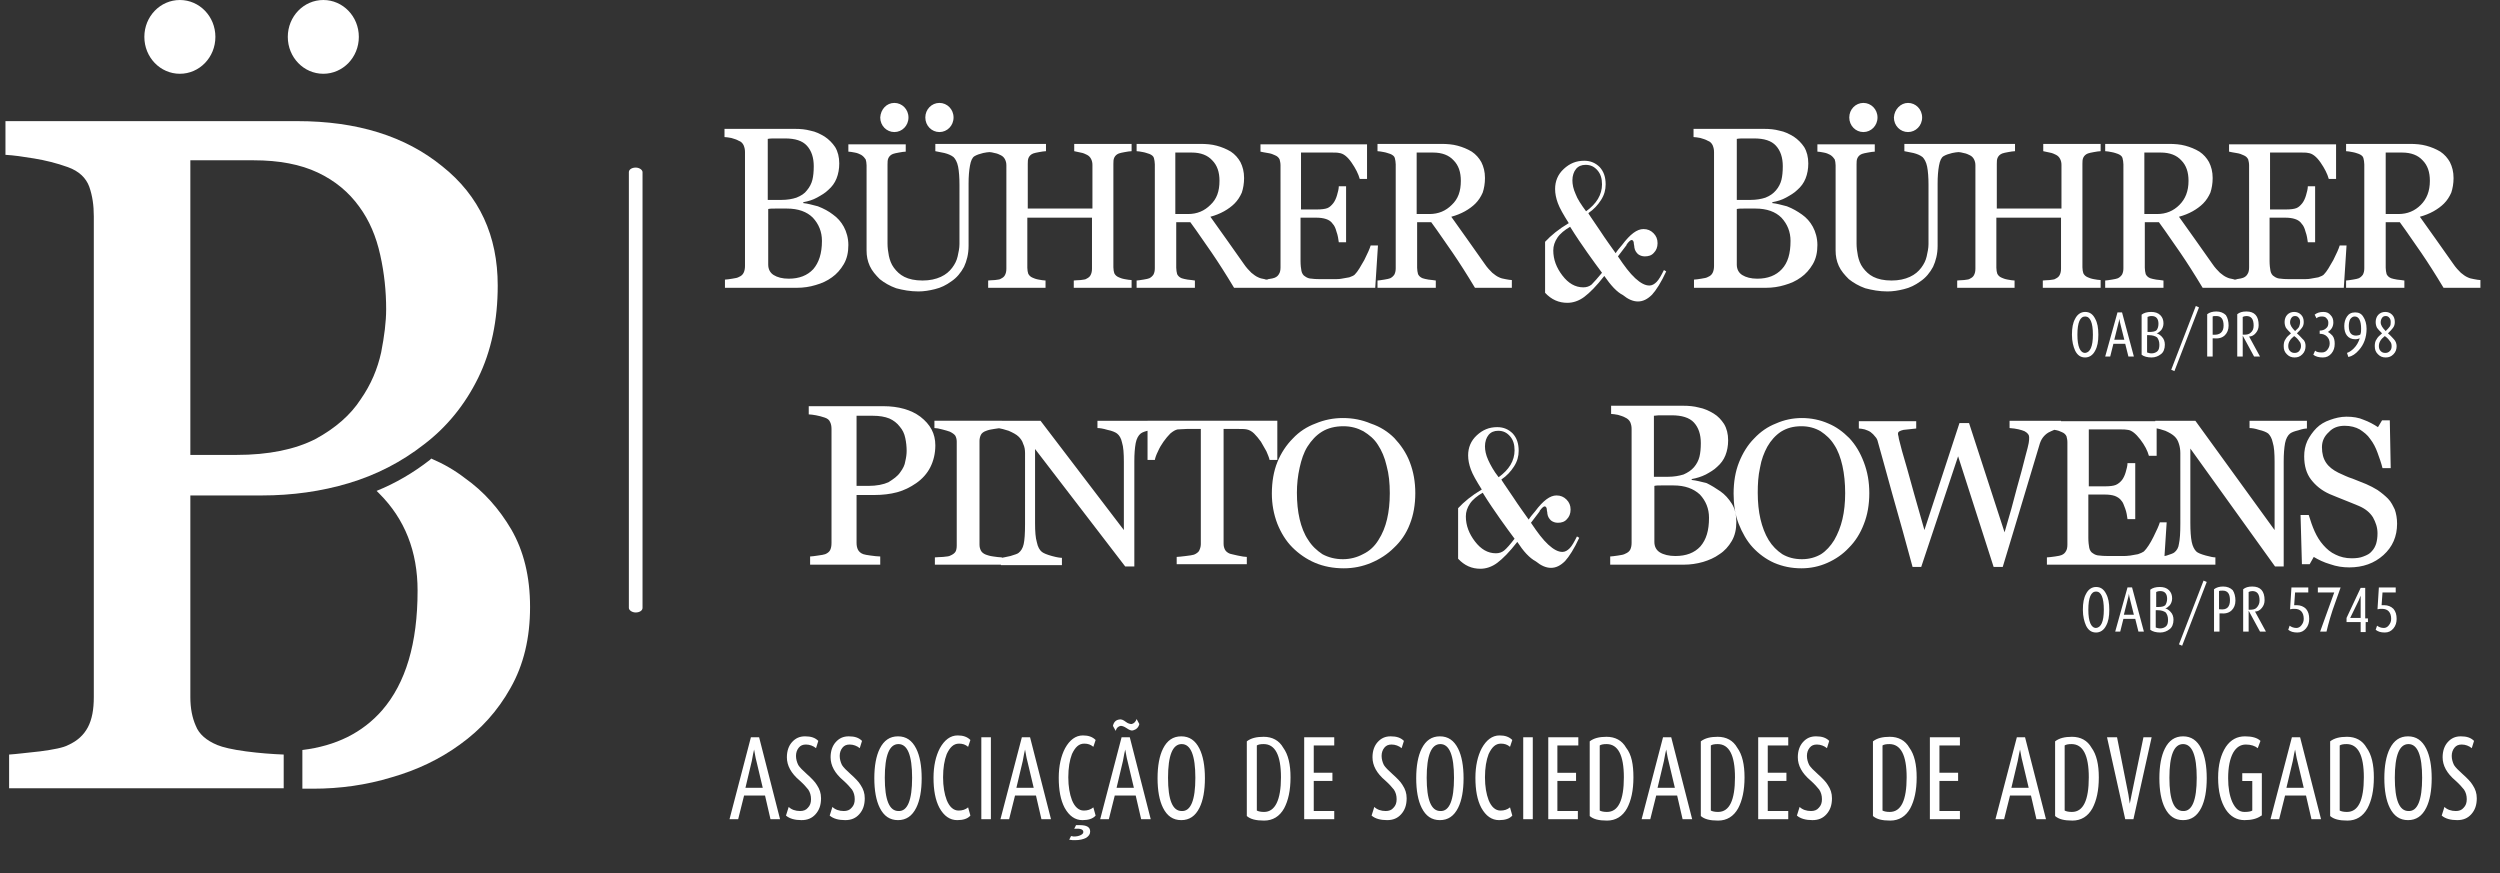 <?xml version="1.0" encoding="utf-8"?>
<!-- Generator: Adobe Illustrator 24.3.0, SVG Export Plug-In . SVG Version: 6.00 Build 0)  -->
<svg version="1.1" id="Camada_2" xmlns="http://www.w3.org/2000/svg" xmlns:xlink="http://www.w3.org/1999/xlink" x="0px" y="0px"
	 viewBox="0 0 549 191.8" style="enable-background:new 0 0 549 191.8;" xml:space="preserve">
<rect x="0" y="0" width="549" height="191.8" fill="#333333" stroke="none"/>
<style type="text/css">
	.st0{fill:#FFFFFF;}
	.st1{fill-rule:evenodd;clip-rule:evenodd;fill:#FFFFFF;}
</style>
<path class="st0" d="M102.1,105c4.1,2.9,7.5,6.7,10.2,11.3c2.7,4.7,4.1,10.3,4.1,17c0,6.8-1.4,12.7-4.3,17.8
	c-2.8,5-6.5,9.1-11.1,12.4c-4.4,3.2-9.4,5.6-15,7.2c-5.6,1.7-11.3,2.5-17.3,2.5h-2.3v-8.5c7.4-0.9,13.2-3.8,17.5-8.7
	c5.2-6,7.8-14.7,7.8-26.3c0-8.6-2.8-15.7-8.4-21.3c-0.2-0.2-0.4-0.4-0.6-0.6c4.2-1.7,8.1-4,11.7-6.8c0.1-0.1,0.2-0.2,0.3-0.3
	C97.5,101.9,99.9,103.3,102.1,105"/>
<path class="st0" d="M79.2,87.7c2.3-3.3,3.7-6.7,4.5-10.3c0.7-3.6,1.1-6.7,1.1-9.5c0-3.9-0.4-7.9-1.3-11.9
	c-0.9-4.1-2.4-7.6-4.6-10.6c-2.3-3.2-5.3-5.7-9.1-7.5c-3.8-1.8-8.5-2.7-14.1-2.7H41.8v64.7h10.1c7.1,0,12.9-1.2,17.4-3.5
	C73.7,94,77,91.1,79.2,87.7 M109.3,62.7c0,7.6-1.4,14.4-4.3,20.3c-2.9,5.9-6.9,10.8-11.9,14.6c-5,3.9-10.5,6.7-16.5,8.5
	c-6,1.8-12.4,2.7-19.1,2.7H41.8v44.3c0,2.4,0.4,4.5,1.2,6.3c0.7,1.8,2.3,3.2,4.7,4.2c1.2,0.5,3.3,1,6.3,1.4c3,0.4,5.8,0.6,8.3,0.7
	v7.4H2v-7.4c1.6-0.1,3.9-0.4,6.8-0.7c3-0.4,5.1-0.8,6.2-1.4c2-0.9,3.4-2.2,4.3-3.9c0.9-1.7,1.3-3.9,1.3-6.6V47.5
	c0-2.4-0.3-4.5-1-6.5c-0.7-1.9-2.2-3.4-4.7-4.3c-2.5-0.9-5-1.5-7.4-1.9C5.1,34.4,3,34.1,1.2,34v-7.4h64.1c13.1,0,23.7,3.3,31.8,9.9
	C105.3,43,109.3,51.8,109.3,62.7z"/>
<path class="st1" d="M71,0c4.3,0,7.8,3.6,7.8,8.1c0,4.5-3.5,8.1-7.8,8.1c-4.3,0-7.8-3.6-7.8-8.1C63.2,3.6,66.7,0,71,0 M39.5,0
	c4.3,0,7.8,3.6,7.8,8.1c0,4.5-3.5,8.1-7.8,8.1c-4.3,0-7.8-3.6-7.8-8.1C31.7,3.6,35.2,0,39.5,0z"/>
<path class="st0" d="M141.1,37.8c0-0.5-0.7-1-1.5-1c-0.8,0-1.5,0.4-1.5,1v95.7c0,0.5,0.7,1,1.5,1c0.8,0,1.5-0.4,1.5-1V37.8z"/>
<path class="st1" d="M182.9,47.1c1,0.7,1.8,1.6,2.4,2.7c0.6,1.1,1,2.5,1,4c0,1.6-0.3,3-1,4.2c-0.7,1.2-1.6,2.2-2.6,2.9
	c-1.1,0.8-2.2,1.3-3.6,1.7c-1.3,0.4-2.7,0.6-4.1,0.6h-15.8v-1.8c0.4,0,0.9-0.1,1.6-0.2c0.7-0.1,1.2-0.2,1.5-0.4
	c0.5-0.2,0.8-0.5,1-0.9c0.2-0.4,0.3-0.9,0.3-1.5v-25c0-0.6-0.1-1-0.3-1.5c-0.2-0.4-0.5-0.8-1.1-1c-0.5-0.3-1-0.4-1.6-0.6
	c-0.6-0.1-1.1-0.2-1.5-0.2v-1.8h15.5c1.2,0,2.3,0.1,3.4,0.4c1.1,0.2,2.1,0.7,3.1,1.3c0.9,0.6,1.7,1.4,2.3,2.3c0.6,1,0.9,2.2,0.9,3.6
	c0,1.2-0.2,2.3-0.6,3.3c-0.4,1-1,1.8-1.8,2.5c-0.7,0.7-1.6,1.2-2.5,1.7c-0.9,0.5-1.9,0.8-3,1v0.2c1,0.1,2,0.4,3.2,0.7
	C180.9,45.8,182,46.4,182.9,47.1 M206.3,22.6c1.7,0,3.1,1.4,3.1,3.2c0,1.8-1.4,3.2-3.1,3.2c-1.7,0-3.1-1.4-3.1-3.2
	C203.2,24,204.6,22.6,206.3,22.6z M196.4,22.6c1.7,0,3.1,1.4,3.1,3.2c0,1.8-1.4,3.2-3.1,3.2c-1.7,0-3.1-1.4-3.1-3.2
	C193.4,24,194.7,22.6,196.4,22.6z M332.1,63.2h-8.2c-1.8-3-3.4-5.5-4.9-7.7c-1.5-2.1-3-4.4-4.7-6.7h-3.1v10c0,0.5,0.1,1,0.2,1.4
	c0.2,0.4,0.5,0.7,1,0.9c0.3,0.1,0.7,0.2,1.3,0.3c0.6,0.1,1.2,0.1,1.6,0.2v1.6h-12.8v-1.6c0.3,0,0.8-0.1,1.5-0.2
	c0.6-0.1,1.1-0.2,1.3-0.3c0.4-0.2,0.7-0.5,0.9-0.8c0.2-0.4,0.3-0.8,0.3-1.4V36.1c0-0.5-0.1-1-0.2-1.4c-0.1-0.4-0.5-0.7-1-0.9
	c-0.4-0.1-0.8-0.3-1.4-0.4c-0.6-0.1-1-0.2-1.4-0.2v-1.6h14c1.3,0,2.5,0.1,3.6,0.4c1.1,0.3,2.1,0.7,3.1,1.3c0.9,0.6,1.6,1.4,2.1,2.3
	c0.5,1,0.8,2.1,0.8,3.5c0,1.2-0.2,2.3-0.5,3.2c-0.4,0.9-0.9,1.7-1.6,2.4c-0.6,0.6-1.4,1.2-2.3,1.7c-0.9,0.5-1.9,0.9-3,1.2
	c1.5,2.1,2.7,3.8,3.7,5.2c1,1.4,2.2,3.1,3.6,5.1c0.6,0.9,1.2,1.5,1.7,2c0.5,0.4,1,0.8,1.5,1c0.4,0.2,0.8,0.3,1.4,0.4
	c0.6,0.1,1,0.2,1.4,0.2V63.2z M320.8,39.7c0-1.9-0.5-3.4-1.6-4.5c-1-1.1-2.5-1.7-4.5-1.7h-3.6V47h2.8c2,0,3.6-0.7,4.9-2
	C320.2,43.7,320.8,42,320.8,39.7z M302.6,53.9l-0.6,9.3h-22.9h-2.2h-5.9c-1.8-3-3.4-5.5-4.9-7.7c-1.5-2.1-3-4.4-4.7-6.7h-3.1v10
	c0,0.5,0.1,1,0.2,1.4c0.2,0.4,0.5,0.7,1,0.9c0.3,0.1,0.7,0.2,1.3,0.3c0.6,0.1,1.2,0.1,1.6,0.2v1.6h-12.8v-1.6c0.3,0,0.8-0.1,1.5-0.2
	c0.6-0.1,1.1-0.2,1.3-0.3c0.4-0.2,0.7-0.5,0.9-0.8c0.2-0.4,0.3-0.8,0.3-1.4V36.1c0-0.5-0.1-1-0.2-1.4c-0.1-0.4-0.5-0.7-1-0.9
	c-0.4-0.1-0.8-0.3-1.4-0.4c-0.6-0.1-1-0.2-1.4-0.2v-1.6h14c1.3,0,2.5,0.1,3.6,0.4c1.1,0.3,2.1,0.7,3.1,1.3c0.9,0.6,1.6,1.4,2.1,2.3
	c0.5,1,0.8,2.1,0.8,3.5c0,1.2-0.2,2.3-0.5,3.2c-0.4,0.9-0.9,1.7-1.6,2.4c-0.6,0.6-1.4,1.2-2.3,1.7c-0.9,0.5-1.9,0.9-3,1.2
	c1.5,2.1,2.7,3.8,3.7,5.2c1,1.4,2.2,3.1,3.6,5.1c0.6,0.9,1.2,1.5,1.7,2c0.5,0.4,1,0.8,1.5,1c0.4,0.2,0.8,0.3,1.4,0.4l0.3,0.1
	c0.2,0,0.4,0,0.5-0.1c0.7-0.1,1.2-0.2,1.4-0.3c0.5-0.2,0.8-0.5,1-0.9c0.2-0.3,0.3-0.8,0.3-1.4V36.3c0-0.5-0.1-0.9-0.2-1.3
	c-0.2-0.4-0.5-0.7-1-0.9c-0.4-0.2-0.9-0.4-1.6-0.5c-0.6-0.1-1.2-0.2-1.6-0.3v-1.6h23.4v7.6h-1.6c-0.3-1.1-0.9-2.3-1.8-3.6
	c-0.9-1.3-1.8-2-2.7-2.1c-0.4-0.1-1-0.1-1.6-0.1c-0.6,0-1.3,0-2.1,0h-4.7V46h3.4c1.1,0,1.9-0.1,2.4-0.3c0.5-0.2,0.9-0.6,1.3-1.1
	c0.3-0.4,0.6-1,0.8-1.7c0.2-0.7,0.4-1.4,0.4-2h1.6v12.3h-1.6c-0.1-0.7-0.2-1.5-0.5-2.3c-0.2-0.8-0.5-1.4-0.8-1.7
	c-0.4-0.6-0.9-0.9-1.5-1.1c-0.6-0.2-1.3-0.3-2.2-0.3h-3.4v9.5c0,0.9,0.1,1.7,0.2,2.2c0.1,0.5,0.4,1,0.8,1.2c0.4,0.3,0.9,0.5,1.5,0.5
	c0.6,0.1,1.6,0.1,2.7,0.1c0.5,0,1.1,0,1.9,0c0.8,0,1.4,0,1.9-0.1c0.5-0.1,1.1-0.2,1.7-0.3c0.6-0.2,1-0.4,1.2-0.6
	c0.7-0.7,1.3-1.8,2.1-3.2c0.7-1.4,1.2-2.5,1.4-3.2H302.6z M267.8,39.7c0-1.9-0.5-3.4-1.6-4.5c-1-1.1-2.5-1.7-4.5-1.7h-3.6V47h2.8
	c2,0,3.6-0.7,4.9-2C267.2,43.7,267.8,42,267.8,39.7z M248.4,63.2h-12.6v-1.6c0.3,0,0.8-0.1,1.5-0.1c0.6-0.1,1.1-0.1,1.3-0.3
	c0.4-0.2,0.7-0.4,0.9-0.8c0.2-0.4,0.3-0.8,0.3-1.4V47.8h-14.2v11c0,0.5,0.1,1,0.2,1.3c0.2,0.4,0.5,0.7,1,0.9
	c0.2,0.1,0.7,0.3,1.3,0.4c0.6,0.1,1.1,0.2,1.5,0.2v1.6h-12.6v-1.6c0.3,0,0.8-0.1,1.5-0.1c0.6-0.1,1.1-0.1,1.3-0.3
	c0.4-0.2,0.7-0.4,0.9-0.8c0.2-0.4,0.3-0.8,0.3-1.4V36.3c0-0.5-0.1-0.9-0.3-1.3c-0.2-0.4-0.5-0.7-0.9-0.9c-0.4-0.2-0.8-0.4-1.4-0.5
	c-0.4-0.1-0.8-0.2-1.1-0.2c-0.4,0-0.8,0.1-1.4,0.2c-0.8,0.2-1.4,0.4-1.9,0.7c-0.5,0.3-0.8,1-1,2.1c-0.2,1.1-0.3,2.4-0.3,3.9V54
	c0,1.8-0.4,3.3-1,4.6c-0.7,1.3-1.6,2.4-2.8,3.2c-1.1,0.8-2.3,1.4-3.6,1.7c-1.2,0.3-2.4,0.5-3.6,0.5c-1.8,0-3.4-0.3-4.9-0.7
	c-1.4-0.5-2.6-1.2-3.6-2c-0.9-0.9-1.7-1.8-2.2-2.9c-0.5-1.1-0.7-2.2-0.7-3.4V36.3c0-0.5-0.1-1-0.2-1.3c-0.2-0.3-0.5-0.7-1-1
	c-0.4-0.2-0.8-0.4-1.4-0.5c-0.6-0.1-1-0.2-1.4-0.2v-1.6h12.6v1.6c-0.4,0-0.9,0.1-1.5,0.2c-0.6,0.1-1,0.2-1.3,0.3
	c-0.5,0.2-0.8,0.5-1,0.9c-0.2,0.4-0.2,0.9-0.2,1.4v17.4c0,0.8,0.1,1.7,0.3,2.7c0.2,0.9,0.5,1.8,1.1,2.6c0.6,0.8,1.3,1.5,2.3,2
	c1,0.5,2.3,0.8,4,0.8c1.6,0,2.9-0.3,4-0.8c1.1-0.5,1.9-1.2,2.5-2c0.6-0.8,1-1.6,1.2-2.5c0.2-0.9,0.4-1.8,0.4-2.7V40.6
	c0-1.6-0.1-3-0.3-4c-0.2-1-0.6-1.7-1-2.1c-0.5-0.4-1.2-0.7-2-0.9c-0.9-0.2-1.5-0.3-2-0.4v-1.6h11.7h0.6h12v1.6
	c-0.4,0-0.9,0.1-1.5,0.2c-0.6,0.1-1,0.2-1.3,0.3c-0.5,0.2-0.8,0.5-1,0.9c-0.2,0.4-0.2,0.9-0.2,1.4v9.8h14.2v-9.6
	c0-0.5-0.1-0.9-0.3-1.3c-0.2-0.4-0.5-0.7-0.9-0.9c-0.4-0.2-0.8-0.4-1.4-0.5c-0.5-0.1-1-0.2-1.4-0.3v-1.6h12.6v1.6
	c-0.4,0-0.9,0.1-1.5,0.2c-0.6,0.1-1,0.2-1.3,0.3c-0.5,0.2-0.8,0.5-1,0.9c-0.2,0.4-0.2,0.9-0.2,1.4v22.7c0,0.5,0.1,1,0.2,1.3
	c0.2,0.4,0.5,0.7,1,0.9c0.2,0.1,0.7,0.3,1.3,0.4c0.6,0.1,1.1,0.2,1.5,0.2V63.2z M177.2,41.8c0.6-0.7,1-1.5,1.2-2.3
	c0.2-0.8,0.3-1.8,0.3-3c0-1.9-0.5-3.4-1.5-4.5c-1-1.1-2.6-1.6-4.8-1.6c-0.5,0-1.1,0-1.9,0c-0.8,0-1.4,0-1.9,0.1v13.4h3
	c1.3,0,2.4-0.2,3.3-0.5C175.9,43,176.7,42.5,177.2,41.8z M180.5,52.9c0-2-0.7-3.7-2-5.1c-1.3-1.3-3.2-2-5.7-2c-1,0-1.8,0-2.5,0
	c-0.7,0-1.2,0-1.6,0.1v12.2c0,1,0.4,1.8,1.2,2.3c0.8,0.5,1.9,0.8,3.3,0.8c2.3,0,4.1-0.7,5.4-2.1C179.8,57.7,180.5,55.7,180.5,52.9z"
	/>
<path class="st1" d="M352.3,60.6c-1.7,2.2-3.2,3.7-4.4,4.6c-1.2,0.9-2.5,1.3-3.7,1.3c-1.9,0-3.5-0.7-4.9-2.2V53.1
	c1.3-1.4,3-2.8,5.2-4.1c-1.2-1.9-2-3.3-2.4-4.4c-0.4-1.1-0.6-2.1-0.6-3.1c0-1.7,0.6-3.2,1.9-4.4c1.3-1.2,2.7-1.8,4.5-1.8
	c1.4,0,2.5,0.5,3.4,1.4c0.9,1,1.3,2.2,1.3,3.8c0,1.2-0.3,2.3-1,3.4c-0.7,1.1-1.6,2.1-2.8,2.9c0,0.1,0.9,1.4,2.6,3.9
	c1.3,2,2.5,3.6,3.4,4.9c0.3-0.5,0.8-1.1,1.4-1.8c1.8-2.4,3.3-3.5,4.7-3.5c0.9,0,1.6,0.3,2.2,0.9c0.6,0.6,0.9,1.3,0.9,2.2
	c0,0.9-0.3,1.6-0.8,2.1c-0.5,0.6-1.2,0.8-2,0.8c-0.6,0-1.1-0.2-1.5-0.5c-0.4-0.4-0.7-0.8-0.8-1.5c0-0.1,0-0.3-0.1-0.7
	c0-0.6-0.2-0.9-0.5-0.9c-0.2,0-0.6,0.3-1.1,1l0,0.1l-1.9,2.5c1.4,2.1,2.6,3.7,3.8,4.8c1.2,1.1,2.2,1.6,3.1,1.6
	c0.6,0,1.1-0.3,1.6-0.8c0.5-0.5,1-1.4,1.6-2.6l0.5,0.3c-1.1,2.4-2.2,4.1-3.1,5.1c-1,1-2,1.5-3.1,1.5c-1.1,0-2.2-0.5-3.3-1.4
	C355,64.1,353.7,62.6,352.3,60.6 M351.8,59.9c-0.9-1.2-2-2.7-3.2-4.4c-1.2-1.7-2.5-3.6-3.8-5.7c-1.2,0.7-2.2,1.5-2.8,2.4
	c-0.6,0.9-0.9,1.8-0.9,2.8c0,2,0.7,3.8,2,5.5c1.3,1.7,2.8,2.6,4.6,2.6c0.7,0,1.3-0.2,1.8-0.6C350.1,61.9,350.8,61.1,351.8,59.9z
	 M348.3,46.4c1.1-0.8,2-1.7,2.6-2.7c0.6-1,0.9-2.1,0.9-3.2c0-1.3-0.3-2.3-1-3.1c-0.7-0.8-1.5-1.2-2.6-1.2c-0.9,0-1.6,0.3-2.1,0.9
	c-0.5,0.6-0.8,1.5-0.8,2.5c0,0.9,0.2,1.9,0.7,3C346.4,43.7,347.2,44.9,348.3,46.4z"/>
<path class="st1" d="M395.7,47.1c1,0.7,1.8,1.6,2.4,2.7c0.6,1.1,1,2.5,1,4c0,1.6-0.3,3-1,4.2c-0.7,1.2-1.6,2.2-2.6,2.9
	c-1.1,0.8-2.2,1.3-3.6,1.7c-1.3,0.4-2.7,0.6-4.1,0.6h-15.8v-1.8c0.4,0,0.9-0.1,1.6-0.2c0.7-0.1,1.2-0.2,1.5-0.4
	c0.5-0.2,0.8-0.5,1-0.9c0.2-0.4,0.3-0.9,0.3-1.5v-25c0-0.6-0.1-1-0.3-1.5c-0.2-0.4-0.5-0.8-1.1-1c-0.5-0.3-1-0.4-1.6-0.6
	c-0.6-0.1-1.1-0.2-1.5-0.2v-1.8h15.5c1.2,0,2.3,0.1,3.4,0.4c1.1,0.2,2.1,0.7,3.1,1.3c0.9,0.6,1.7,1.4,2.3,2.3c0.6,1,0.9,2.2,0.9,3.6
	c0,1.2-0.2,2.3-0.6,3.3c-0.4,1-1,1.8-1.8,2.5c-0.7,0.7-1.6,1.2-2.5,1.7c-0.9,0.5-1.9,0.8-3,1v0.2c1,0.1,2,0.4,3.2,0.7
	C393.7,45.8,394.7,46.4,395.7,47.1 M419,22.6c1.7,0,3.1,1.4,3.1,3.2c0,1.8-1.4,3.2-3.1,3.2c-1.7,0-3.1-1.4-3.1-3.2
	C416,24,417.4,22.6,419,22.6z M409.2,22.6c1.7,0,3.1,1.4,3.1,3.2c0,1.8-1.4,3.2-3.1,3.2c-1.7,0-3.1-1.4-3.1-3.2
	C406.1,24,407.5,22.6,409.2,22.6z M544.8,63.2h-8.2c-1.8-3-3.4-5.5-4.9-7.7c-1.5-2.1-3-4.4-4.7-6.7h-3.1v10c0,0.5,0.1,1,0.2,1.4
	c0.2,0.4,0.5,0.7,1,0.9c0.3,0.1,0.7,0.2,1.3,0.3c0.6,0.1,1.2,0.1,1.6,0.2v1.6h-12.8v-1.6c0.3,0,0.8-0.1,1.5-0.2
	c0.6-0.1,1.1-0.2,1.3-0.3c0.4-0.2,0.7-0.5,0.9-0.8c0.2-0.4,0.3-0.8,0.3-1.4V36.1c0-0.5-0.1-1-0.2-1.4c-0.1-0.4-0.5-0.7-1-0.9
	c-0.3-0.1-0.8-0.3-1.4-0.4c-0.6-0.1-1-0.2-1.4-0.2v-1.6h14c1.3,0,2.5,0.1,3.6,0.4c1.1,0.3,2.1,0.7,3.1,1.3c0.9,0.6,1.6,1.4,2.1,2.3
	c0.5,1,0.8,2.1,0.8,3.5c0,1.2-0.2,2.3-0.5,3.2c-0.4,0.9-0.9,1.7-1.6,2.4c-0.6,0.6-1.4,1.2-2.3,1.7c-0.9,0.5-1.9,0.9-3,1.2
	c1.5,2.1,2.7,3.8,3.7,5.2c1,1.4,2.2,3.1,3.6,5.1c0.6,0.9,1.2,1.5,1.7,2c0.5,0.4,1,0.8,1.5,1c0.4,0.2,0.8,0.3,1.4,0.4
	c0.6,0.1,1,0.2,1.4,0.2V63.2z M533.6,39.7c0-1.9-0.5-3.4-1.6-4.5c-1-1.1-2.5-1.7-4.5-1.7h-3.6V47h2.8c2,0,3.6-0.7,4.9-2
	C532.9,43.7,533.6,42,533.6,39.7z M515.3,53.9l-0.6,9.3h-22.9h-2.2h-5.9c-1.8-3-3.4-5.5-4.9-7.7c-1.5-2.1-3-4.4-4.7-6.7h-3.1v10
	c0,0.5,0.1,1,0.2,1.4c0.2,0.4,0.5,0.7,1,0.9c0.3,0.1,0.7,0.2,1.3,0.3c0.6,0.1,1.2,0.1,1.6,0.2v1.6h-12.8v-1.6c0.3,0,0.8-0.1,1.5-0.2
	c0.6-0.1,1.1-0.2,1.3-0.3c0.4-0.2,0.7-0.5,0.9-0.8c0.2-0.4,0.3-0.8,0.3-1.4V36.1c0-0.5-0.1-1-0.2-1.4c-0.1-0.4-0.5-0.7-1-0.9
	c-0.3-0.1-0.8-0.3-1.4-0.4c-0.6-0.1-1-0.2-1.4-0.2v-1.6h14c1.3,0,2.5,0.1,3.6,0.4c1.1,0.3,2.1,0.7,3.1,1.3c0.9,0.6,1.6,1.4,2.1,2.3
	c0.5,1,0.8,2.1,0.8,3.5c0,1.2-0.2,2.3-0.5,3.2c-0.4,0.9-0.9,1.7-1.6,2.4c-0.6,0.6-1.4,1.2-2.3,1.7c-0.9,0.5-1.9,0.9-3,1.2
	c1.5,2.1,2.7,3.8,3.7,5.2c1,1.4,2.2,3.1,3.6,5.1c0.6,0.9,1.2,1.5,1.7,2c0.5,0.4,1,0.8,1.5,1c0.4,0.2,0.8,0.3,1.4,0.4l0.3,0.1
	c0.2,0,0.4,0,0.5-0.1c0.7-0.1,1.2-0.2,1.4-0.3c0.5-0.2,0.8-0.5,1-0.9c0.2-0.3,0.3-0.8,0.3-1.4V36.3c0-0.5-0.1-0.9-0.2-1.3
	c-0.2-0.4-0.5-0.7-1-0.9c-0.4-0.2-0.9-0.4-1.6-0.5c-0.6-0.1-1.2-0.2-1.6-0.3v-1.6H513v7.6h-1.6c-0.3-1.1-0.9-2.3-1.8-3.6
	c-0.9-1.3-1.8-2-2.7-2.1c-0.4-0.1-1-0.1-1.6-0.1c-0.6,0-1.3,0-2.1,0h-4.7V46h3.4c1.1,0,1.9-0.1,2.4-0.3c0.5-0.2,0.9-0.6,1.3-1.1
	c0.3-0.4,0.6-1,0.8-1.7c0.2-0.7,0.4-1.4,0.4-2h1.6v12.3h-1.6c-0.1-0.7-0.2-1.5-0.5-2.3c-0.2-0.8-0.5-1.4-0.8-1.7
	c-0.4-0.6-0.9-0.9-1.5-1.1c-0.6-0.2-1.3-0.3-2.2-0.3h-3.4v9.5c0,0.9,0.1,1.7,0.2,2.2c0.1,0.5,0.4,1,0.8,1.2c0.4,0.3,0.9,0.5,1.5,0.5
	c0.6,0.1,1.6,0.1,2.7,0.1c0.5,0,1.1,0,1.9,0c0.8,0,1.4,0,1.9-0.1c0.5-0.1,1.1-0.2,1.7-0.3c0.6-0.2,1-0.4,1.2-0.6
	c0.7-0.7,1.3-1.8,2.1-3.2c0.7-1.4,1.2-2.5,1.4-3.2H515.3z M480.6,39.7c0-1.9-0.5-3.4-1.6-4.5c-1-1.1-2.5-1.7-4.5-1.7h-3.6V47h2.8
	c2,0,3.6-0.7,4.9-2C479.9,43.7,480.6,42,480.6,39.7z M461.2,63.2h-12.6v-1.6c0.3,0,0.8-0.1,1.5-0.1c0.6-0.1,1.1-0.1,1.3-0.3
	c0.4-0.2,0.7-0.4,0.9-0.8c0.2-0.4,0.3-0.8,0.3-1.4V47.8h-14.2v11c0,0.5,0.1,1,0.2,1.3c0.2,0.4,0.5,0.7,1,0.9
	c0.2,0.1,0.7,0.3,1.3,0.4c0.6,0.1,1.1,0.2,1.5,0.2v1.6h-12.6v-1.6c0.3,0,0.8-0.1,1.5-0.1c0.6-0.1,1.1-0.1,1.3-0.3
	c0.4-0.2,0.7-0.4,0.9-0.8c0.2-0.4,0.3-0.8,0.3-1.4V36.3c0-0.5-0.1-0.9-0.3-1.3c-0.2-0.4-0.5-0.7-0.9-0.9c-0.4-0.2-0.8-0.4-1.4-0.5
	c-0.4-0.1-0.8-0.2-1.1-0.2c-0.4,0-0.8,0.1-1.4,0.2c-0.8,0.2-1.4,0.4-1.9,0.7c-0.5,0.3-0.8,1-1,2.1c-0.2,1.1-0.3,2.4-0.3,3.9V54
	c0,1.8-0.4,3.3-1,4.6c-0.7,1.3-1.6,2.4-2.8,3.2c-1.1,0.8-2.3,1.4-3.6,1.7c-1.2,0.3-2.4,0.5-3.6,0.5c-1.8,0-3.4-0.3-4.9-0.7
	c-1.4-0.5-2.6-1.2-3.6-2c-0.9-0.9-1.7-1.8-2.2-2.9c-0.5-1.1-0.7-2.2-0.7-3.4V36.3c0-0.5-0.1-1-0.2-1.3c-0.2-0.3-0.5-0.7-1-1
	c-0.4-0.2-0.8-0.4-1.4-0.5c-0.6-0.1-1-0.2-1.4-0.2v-1.6h12.6v1.6c-0.4,0-0.9,0.1-1.5,0.2c-0.6,0.1-1,0.2-1.3,0.3
	c-0.5,0.2-0.8,0.5-1,0.9c-0.2,0.4-0.2,0.9-0.2,1.4v17.4c0,0.8,0.1,1.7,0.3,2.7c0.2,0.9,0.5,1.8,1.1,2.6c0.6,0.8,1.3,1.5,2.3,2
	c1,0.5,2.3,0.8,4,0.8c1.6,0,2.9-0.3,4-0.8c1.1-0.5,1.9-1.2,2.5-2c0.6-0.8,1-1.6,1.2-2.5c0.2-0.9,0.4-1.8,0.4-2.7V40.6
	c0-1.6-0.1-3-0.3-4c-0.2-1-0.6-1.7-1-2.1c-0.5-0.4-1.2-0.7-2-0.9c-0.9-0.2-1.5-0.3-2-0.4v-1.6h11.7h0.6h12v1.6
	c-0.4,0-0.9,0.1-1.5,0.2c-0.6,0.1-1,0.2-1.3,0.3c-0.5,0.2-0.8,0.5-1,0.9c-0.2,0.4-0.2,0.9-0.2,1.4v9.8h14.2v-9.6
	c0-0.5-0.1-0.9-0.3-1.3c-0.2-0.4-0.5-0.7-0.9-0.9c-0.4-0.2-0.8-0.4-1.4-0.5c-0.5-0.1-1-0.2-1.4-0.3v-1.6h12.6v1.6
	c-0.4,0-0.9,0.1-1.5,0.2c-0.6,0.1-1,0.2-1.3,0.3c-0.5,0.2-0.8,0.5-1,0.9c-0.2,0.4-0.2,0.9-0.2,1.4v22.7c0,0.5,0.1,1,0.2,1.3
	c0.2,0.4,0.5,0.7,1,0.9c0.2,0.1,0.7,0.3,1.3,0.4c0.6,0.1,1.1,0.2,1.5,0.2V63.2z M390,41.8c0.6-0.7,1-1.5,1.2-2.3
	c0.2-0.8,0.3-1.8,0.3-3c0-1.9-0.5-3.4-1.5-4.5c-1-1.1-2.6-1.6-4.8-1.6c-0.5,0-1.1,0-1.9,0c-0.8,0-1.4,0-1.9,0.1v13.4h3
	c1.3,0,2.4-0.2,3.3-0.5C388.7,43,389.4,42.5,390,41.8z M393.2,52.9c0-2-0.7-3.7-2-5.1c-1.3-1.3-3.2-2-5.7-2c-1,0-1.8,0-2.5,0
	c-0.7,0-1.2,0-1.6,0.1v12.2c0,1,0.4,1.8,1.2,2.3c0.8,0.5,1.9,0.8,3.3,0.8c2.3,0,4.1-0.7,5.4-2.1C392.6,57.7,393.2,55.7,393.2,52.9z"
	/>
<path class="st0" d="M302.7,118.6c0.9-1.4,1.5-2.9,1.9-4.6c0.4-1.7,0.6-3.6,0.6-5.7c0-2.2-0.2-4.2-0.7-6c-0.4-1.8-1.1-3.4-1.9-4.6
	c-0.8-1.3-1.9-2.2-3.2-3c-1.3-0.7-2.7-1.1-4.4-1.1c-1.8,0-3.4,0.4-4.7,1.2c-1.3,0.8-2.3,1.9-3.2,3.3c-0.8,1.3-1.3,2.8-1.7,4.6
	c-0.4,1.8-0.6,3.6-0.6,5.5c0,2.1,0.2,4.1,0.6,5.8c0.4,1.7,1,3.3,1.9,4.6c0.8,1.3,1.9,2.3,3.1,3.1c1.3,0.7,2.8,1.1,4.5,1.1
	c1.6,0,3.1-0.4,4.4-1.1C300.8,121,301.9,119.9,302.7,118.6 M306.2,96.2c1.4,1.5,2.6,3.2,3.4,5.3c0.8,2.1,1.2,4.3,1.2,6.8
	c0,2.5-0.4,4.8-1.2,6.8c-0.8,2.1-2,3.8-3.5,5.2c-1.4,1.4-3.1,2.5-5,3.3c-1.9,0.8-3.9,1.2-6,1.2c-2.3,0-4.4-0.4-6.3-1.2
	c-1.9-0.8-3.6-2-5-3.4c-1.4-1.4-2.5-3.2-3.3-5.2c-0.8-2.1-1.2-4.3-1.2-6.6c0-2.6,0.4-4.9,1.2-6.9c0.8-2,2-3.8,3.4-5.2
	c1.4-1.5,3.1-2.6,5-3.3c1.9-0.8,3.9-1.2,6-1.2c2.2,0,4.2,0.4,6.1,1.2C303.1,93.7,304.8,94.8,306.2,96.2z M280.4,101h-1.6
	c-0.1-0.5-0.4-1.2-0.7-1.9c-0.4-0.7-0.8-1.4-1.2-2.1c-0.5-0.7-1-1.3-1.5-1.8c-0.5-0.5-1.1-0.8-1.6-0.9c-0.5-0.1-1.1-0.1-1.8-0.1
	c-0.7,0-1.4,0-2,0h-1.3v25.2c0,0.5,0.1,0.9,0.3,1.3c0.2,0.4,0.6,0.7,1.1,0.9c0.3,0.1,0.9,0.2,1.7,0.4c0.9,0.2,1.6,0.3,2,0.3v1.6
	h-15.4v-1.6c0.4,0,1.1-0.1,2-0.2c0.9-0.1,1.5-0.2,1.8-0.3c0.5-0.2,0.9-0.5,1.1-0.8c0.2-0.4,0.4-0.9,0.4-1.5V94.2h-1.3
	c-0.5,0-1.1,0-1.8,0c-0.7,0-1.4,0.1-2,0.1c-0.5,0.1-1,0.4-1.6,0.9c-0.5,0.5-1,1.1-1.5,1.8c-0.5,0.7-0.9,1.4-1.2,2.1
	c-0.4,0.8-0.6,1.4-0.7,1.9h-1.6v-8.6h28.5V101z M254.4,94.1c-0.4,0-1.1,0.1-2,0.4c-0.9,0.2-1.5,0.4-1.9,0.7
	c-0.5,0.4-0.9,1.1-1.1,2.1c-0.2,1.1-0.3,2.4-0.3,4v23.1h-2l-19.8-25.8v16.3c0,1.8,0.1,3.2,0.4,4.2c0.2,1,0.6,1.7,1.1,2.1
	c0.4,0.3,1.1,0.6,2.2,0.9c1.1,0.3,1.8,0.4,2.2,0.4v1.6h-13.4v-1.6c0.4,0,1.1-0.2,2.1-0.4c1-0.3,1.6-0.5,1.8-0.7
	c0.5-0.4,0.9-1,1.1-1.9c0.2-0.9,0.3-2.3,0.3-4.4V99.5c0-0.7-0.1-1.4-0.4-2c-0.2-0.7-0.6-1.2-1-1.6c-0.5-0.5-1.3-0.9-2.2-1.3
	c-0.9-0.3-1.7-0.5-2.3-0.6v-1.6h9.3l18.3,24v-15c0-1.8-0.1-3.3-0.4-4.2c-0.2-1-0.6-1.6-1.1-2c-0.4-0.3-1.1-0.6-2.1-0.8
	c-1-0.3-1.7-0.4-2.2-0.4v-1.6h13.2V94.1z M220,124h-14.7v-1.6c0.4,0,1-0.1,1.8-0.1c0.8-0.1,1.3-0.1,1.6-0.3c0.5-0.2,0.9-0.5,1.1-0.8
	c0.2-0.3,0.3-0.8,0.3-1.4V97c0-0.5-0.1-0.9-0.3-1.3c-0.2-0.3-0.6-0.6-1.2-0.9c-0.5-0.2-1-0.3-1.7-0.5c-0.7-0.2-1.3-0.3-1.7-0.3v-1.6
	H220v1.6c-0.5,0-1,0.1-1.7,0.2c-0.7,0.1-1.2,0.2-1.7,0.4c-0.6,0.2-1,0.5-1.2,0.9c-0.2,0.4-0.3,0.9-0.3,1.3v22.8
	c0,0.5,0.1,0.9,0.3,1.3c0.2,0.4,0.6,0.7,1.1,0.9c0.3,0.1,0.8,0.3,1.6,0.4c0.7,0.1,1.4,0.2,1.9,0.2V124z M197.7,103.7
	c0.6-0.8,1-1.6,1.1-2.4c0.2-0.8,0.3-1.6,0.3-2.3c0-0.9-0.1-1.9-0.3-2.8c-0.2-1-0.6-1.8-1.2-2.5c-0.6-0.8-1.4-1.4-2.3-1.8
	c-1-0.4-2.2-0.6-3.6-0.6h-3.6v15.4h2.6c1.8,0,3.3-0.3,4.4-0.8C196.2,105.2,197.1,104.6,197.7,103.7z M205.4,97.8
	c0,1.8-0.4,3.4-1.1,4.8c-0.7,1.4-1.8,2.6-3.1,3.5c-1.3,0.9-2.7,1.6-4.2,2c-1.5,0.4-3.2,0.6-4.9,0.6h-4v10.5c0,0.6,0.1,1.1,0.3,1.5
	c0.2,0.4,0.6,0.8,1.2,1c0.3,0.1,0.8,0.2,1.6,0.3c0.8,0.1,1.5,0.2,2.1,0.2v1.8h-15.4v-1.8c0.4,0,1-0.1,1.7-0.2
	c0.8-0.1,1.3-0.2,1.6-0.3c0.5-0.2,0.9-0.5,1.1-0.9c0.2-0.4,0.3-0.9,0.3-1.6V94.2c0-0.6-0.1-1.1-0.3-1.5c-0.2-0.5-0.6-0.8-1.2-1
	c-0.6-0.2-1.3-0.4-1.9-0.5c-0.6-0.1-1.2-0.2-1.6-0.2v-1.8h16.4c3.3,0,6.1,0.8,8.1,2.3C204.3,93.2,205.4,95.2,205.4,97.8z"/>
<path class="st0" d="M524.4,109.5c0.7,0.7,1.1,1.6,1.5,2.4c0.3,0.9,0.5,1.9,0.5,3.1c0,2.8-1,5.1-3,6.9c-2,1.8-4.5,2.7-7.5,2.7
	c-1.4,0-2.8-0.2-4.2-0.7c-1.4-0.4-2.6-1-3.6-1.6l-0.9,1.6h-1.7l-0.3-10.8h1.8c0.4,1.3,0.8,2.5,1.3,3.6c0.5,1.1,1.1,2.1,1.9,3
	c0.8,0.9,1.6,1.6,2.7,2.1c1,0.5,2.2,0.8,3.5,0.8c1,0,1.9-0.1,2.6-0.4c0.8-0.3,1.4-0.6,1.8-1.1c0.5-0.5,0.8-1.1,1-1.7
	c0.2-0.7,0.3-1.4,0.3-2.3c0-1.3-0.4-2.4-1-3.5c-0.7-1.1-1.7-1.9-3.1-2.5c-0.9-0.4-2-0.8-3.2-1.3c-1.2-0.5-2.3-0.9-3.2-1.3
	c-1.8-0.8-3.1-1.9-4.1-3.2c-1-1.3-1.5-3-1.5-5.1c0-1.2,0.2-2.3,0.7-3.4c0.5-1,1.2-2,2-2.8c0.8-0.8,1.8-1.4,3-1.8
	c1.1-0.4,2.3-0.7,3.6-0.7c1.4,0,2.7,0.2,3.8,0.7c1.1,0.4,2.2,1,3.1,1.6l0.9-1.5h1.7l0.2,10.5h-1.8c-0.3-1.2-0.7-2.3-1.1-3.4
	c-0.4-1.1-0.9-2.1-1.6-3c-0.6-0.9-1.4-1.5-2.3-2.1c-0.9-0.5-2-0.8-3.3-0.8c-1.4,0-2.6,0.4-3.5,1.4c-1,0.9-1.5,2-1.5,3.3
	c0,1.4,0.3,2.5,0.9,3.4c0.6,0.9,1.5,1.6,2.7,2.2c1.1,0.5,2.1,1,3.1,1.3c1,0.4,2,0.8,3,1.2c0.9,0.4,1.7,0.8,2.5,1.3
	C523.1,108.3,523.8,108.9,524.4,109.5 M506.6,94.1c-0.4,0-1,0.1-1.9,0.4c-0.8,0.2-1.4,0.4-1.8,0.7c-0.5,0.4-0.9,1.1-1.1,2.1
	c-0.2,1.1-0.3,2.4-0.3,4v23.1h-1.9L481,98.5v16.3c0,1.8,0.1,3.2,0.3,4.2c0.2,1,0.6,1.7,1,2.1c0.3,0.3,1,0.6,2.1,0.9
	c1.1,0.3,1.7,0.4,2.1,0.4v1.6h-12.7v-1.6c0.4,0,1.1-0.2,2-0.4c0.9-0.3,1.5-0.5,1.7-0.7c0.5-0.4,0.9-1,1-1.9c0.2-0.9,0.3-2.3,0.3-4.4
	V99.5c0-0.7-0.1-1.4-0.3-2c-0.2-0.7-0.5-1.2-0.9-1.6c-0.5-0.5-1.2-0.9-2.1-1.3c-0.9-0.3-1.6-0.5-2.2-0.6v-1.6h8.8l17.4,24v-15
	c0-1.8-0.1-3.3-0.4-4.2c-0.2-1-0.6-1.6-1-2c-0.4-0.3-1.1-0.6-2-0.8c-0.9-0.3-1.6-0.4-2.1-0.4v-1.6h12.6V94.1z M475.8,114.7l-0.6,9.3
	h-25.7v-1.6c0.4,0,1-0.1,1.8-0.2c0.7-0.1,1.2-0.2,1.4-0.3c0.5-0.2,0.8-0.5,1-0.9c0.2-0.3,0.3-0.8,0.3-1.4V97.1
	c0-0.5-0.1-0.9-0.2-1.3c-0.2-0.4-0.5-0.7-1-0.9c-0.4-0.2-0.9-0.4-1.6-0.5c-0.7-0.1-1.2-0.2-1.6-0.3v-1.6h24v7.6h-1.7
	c-0.3-1.1-0.9-2.3-1.9-3.6c-1-1.3-1.9-2-2.7-2.1c-0.5-0.1-1-0.1-1.6-0.1c-0.6,0-1.3,0-2.1,0h-4.9v12.5h3.5c1.1,0,1.9-0.1,2.4-0.3
	c0.5-0.2,1-0.6,1.4-1.1c0.3-0.4,0.6-1,0.8-1.7c0.2-0.7,0.4-1.4,0.4-2h1.7V114h-1.7c-0.1-0.7-0.2-1.5-0.5-2.3
	c-0.3-0.8-0.5-1.4-0.8-1.7c-0.4-0.6-1-0.9-1.5-1.1c-0.6-0.2-1.3-0.3-2.3-0.3h-3.5v9.5c0,0.9,0.1,1.7,0.2,2.2c0.1,0.5,0.4,1,0.8,1.2
	c0.4,0.3,0.9,0.5,1.5,0.5c0.7,0.1,1.6,0.1,2.8,0.1c0.5,0,1.1,0,1.9,0c0.8,0,1.4,0,2-0.1c0.6-0.1,1.1-0.2,1.7-0.3
	c0.6-0.2,1-0.4,1.3-0.6c0.7-0.7,1.4-1.8,2.1-3.2c0.7-1.4,1.2-2.5,1.4-3.2H475.8z M452.4,94.1c-0.4,0-0.8,0.1-1.3,0.3
	c-0.5,0.2-0.9,0.4-1.3,0.6c-0.5,0.3-0.9,0.7-1.2,1.1c-0.3,0.4-0.6,1-0.8,1.8c-1,3.4-2.2,7.4-3.6,12c-1.4,4.6-2.8,9.4-4.4,14.6h-2
	l-7.8-24.3l-8.1,24.3h-1.9c-1.4-5.2-2.9-10.6-4.5-16.2c-1.5-5.6-2.6-9.3-3.1-11.2c-0.1-0.5-0.3-0.9-0.6-1.2c-0.3-0.4-0.6-0.7-1-1
	c-0.4-0.3-0.8-0.4-1.3-0.6c-0.5-0.1-0.9-0.2-1.3-0.2v-1.6h12.6v1.6c-1.1,0.1-2,0.2-2.8,0.3c-0.8,0.2-1.2,0.4-1.2,0.8
	c0,0.2,0,0.3,0.1,0.6c0,0.2,0.1,0.4,0.1,0.6c0.3,1.3,0.9,3.5,1.8,6.5c0.8,3,2.1,7.5,3.8,13.5l7.7-23.5h2.1l7.8,24
	c1.1-3.7,2-6.9,2.7-9.7c0.8-2.8,1.4-5.1,1.9-7.1c0.4-1.4,0.6-2.3,0.7-2.8c0.1-0.5,0.1-0.9,0.1-1.3c0-0.5-0.3-0.9-1-1.3
	c-0.7-0.3-1.8-0.6-3.3-0.7v-1.6h11.3V94.1z M402.8,118.6c0.8-1.4,1.4-2.9,1.8-4.6c0.4-1.7,0.6-3.6,0.6-5.7c0-2.2-0.2-4.2-0.6-6
	c-0.4-1.8-1-3.4-1.8-4.6c-0.8-1.3-1.8-2.2-3-3c-1.2-0.7-2.6-1.1-4.2-1.1c-1.8,0-3.2,0.4-4.5,1.2c-1.2,0.8-2.2,1.9-3,3.3
	c-0.7,1.3-1.3,2.8-1.6,4.6c-0.4,1.8-0.5,3.6-0.5,5.5c0,2.1,0.2,4.1,0.6,5.8c0.4,1.7,1,3.3,1.8,4.6c0.8,1.3,1.8,2.3,3,3.1
	c1.2,0.7,2.6,1.1,4.3,1.1c1.6,0,3-0.4,4.2-1.1C401,121,402,119.9,402.8,118.6z M406.1,96.2c1.4,1.5,2.4,3.2,3.2,5.3
	c0.8,2.1,1.2,4.3,1.2,6.8c0,2.5-0.4,4.8-1.2,6.8c-0.8,2.1-1.9,3.8-3.3,5.2c-1.3,1.4-2.9,2.5-4.7,3.3c-1.8,0.8-3.7,1.2-5.7,1.2
	c-2.2,0-4.1-0.4-6-1.2c-1.8-0.8-3.4-2-4.7-3.4c-1.3-1.4-2.3-3.2-3.1-5.2c-0.8-2.1-1.1-4.3-1.1-6.6c0-2.6,0.4-4.9,1.2-6.9
	c0.8-2,1.9-3.8,3.3-5.2c1.4-1.5,3-2.6,4.8-3.3c1.8-0.8,3.7-1.2,5.7-1.2c2,0,4,0.4,5.8,1.2C403.2,93.7,404.7,94.8,406.1,96.2z
	 M375.3,113.7c0-2-0.7-3.7-2-5.1c-1.4-1.3-3.3-2-5.8-2c-1,0-1.9,0-2.6,0c-0.7,0-1.2,0-1.6,0.1V119c0,1,0.4,1.8,1.2,2.3
	c0.8,0.5,2,0.8,3.4,0.8c2.4,0,4.2-0.7,5.5-2.1C374.7,118.5,375.3,116.5,375.3,113.7z M372,102.6c0.6-0.7,1-1.5,1.2-2.3
	c0.2-0.8,0.3-1.8,0.3-3c0-1.9-0.5-3.4-1.5-4.5c-1-1.1-2.7-1.6-4.9-1.6c-0.5,0-1.2,0-1.9,0c-0.8,0-1.4,0-2,0.1v13.4h3.1
	c1.3,0,2.4-0.2,3.4-0.5C370.6,103.8,371.4,103.3,372,102.6z M377.8,107.9c1,0.7,1.8,1.6,2.5,2.7c0.7,1.1,1,2.5,1,4
	c0,1.6-0.3,3-1,4.2c-0.7,1.2-1.6,2.2-2.7,2.9c-1.1,0.8-2.3,1.3-3.6,1.7c-1.4,0.4-2.8,0.6-4.2,0.6h-16.2v-1.8c0.4,0,0.9-0.1,1.7-0.2
	c0.7-0.1,1.3-0.2,1.6-0.4c0.5-0.2,0.9-0.5,1.1-0.9c0.2-0.4,0.3-0.9,0.3-1.5v-25c0-0.6-0.1-1-0.3-1.5c-0.2-0.4-0.6-0.8-1.1-1
	c-0.5-0.3-1-0.4-1.6-0.6c-0.6-0.1-1.1-0.2-1.5-0.2v-1.8h15.8c1.2,0,2.4,0.1,3.5,0.4c1.1,0.2,2.2,0.7,3.2,1.3c1,0.6,1.7,1.4,2.3,2.3
	c0.6,1,0.9,2.2,0.9,3.6c0,1.2-0.2,2.3-0.6,3.3c-0.4,1-1,1.8-1.8,2.5c-0.7,0.7-1.6,1.2-2.5,1.7c-1,0.5-2,0.8-3.1,1v0.2
	c1,0.1,2.1,0.4,3.3,0.7C375.8,106.6,376.8,107.2,377.8,107.9z"/>
<path class="st1" d="M333.2,119c-1.7,2.2-3.2,3.7-4.4,4.6c-1.2,0.9-2.5,1.3-3.7,1.3c-1.9,0-3.5-0.7-4.9-2.2v-11.1
	c1.3-1.4,3-2.8,5.2-4.1c-1.2-1.9-2-3.3-2.4-4.4c-0.4-1.1-0.6-2.1-0.6-3.1c0-1.7,0.6-3.2,1.9-4.4c1.3-1.2,2.7-1.8,4.5-1.8
	c1.4,0,2.5,0.5,3.4,1.4c0.9,1,1.3,2.2,1.3,3.8c0,1.2-0.3,2.3-1,3.4c-0.7,1.1-1.6,2.1-2.8,2.9c0,0.1,0.9,1.4,2.6,3.9
	c1.3,2,2.5,3.6,3.4,4.9c0.3-0.5,0.8-1.1,1.4-1.8c1.8-2.4,3.3-3.5,4.7-3.5c0.9,0,1.6,0.3,2.2,0.9c0.6,0.6,0.9,1.3,0.9,2.2
	c0,0.9-0.3,1.6-0.8,2.1c-0.5,0.6-1.2,0.8-2,0.8c-0.6,0-1.1-0.2-1.5-0.5c-0.4-0.4-0.7-0.8-0.8-1.5c0-0.1,0-0.3-0.1-0.7
	c0-0.6-0.2-0.9-0.5-0.9c-0.2,0-0.6,0.3-1.1,1l0,0.1l-1.9,2.5c1.4,2.1,2.6,3.7,3.8,4.8c1.2,1.1,2.2,1.6,3.1,1.6
	c0.6,0,1.1-0.3,1.6-0.8c0.5-0.5,1-1.4,1.6-2.6l0.5,0.3c-1.1,2.4-2.2,4.1-3.1,5.1c-1,1-2,1.5-3.1,1.5c-1.1,0-2.2-0.5-3.3-1.4
	C335.8,122.5,334.5,121,333.2,119 M332.6,118.3c-0.9-1.2-2-2.7-3.2-4.4c-1.2-1.7-2.5-3.6-3.8-5.7c-1.2,0.7-2.2,1.5-2.8,2.4
	c-0.6,0.9-0.9,1.8-0.9,2.8c0,2,0.7,3.8,2,5.5c1.3,1.7,2.8,2.6,4.6,2.6c0.7,0,1.3-0.2,1.8-0.6C330.9,120.4,331.6,119.6,332.6,118.3z
	 M329.1,104.8c1.1-0.8,2-1.7,2.6-2.7c0.6-1,0.9-2.1,0.9-3.2c0-1.3-0.3-2.3-1-3.1c-0.7-0.8-1.5-1.2-2.6-1.2c-0.9,0-1.6,0.3-2.1,0.9
	c-0.5,0.6-0.8,1.5-0.8,2.5c0,0.9,0.2,1.9,0.7,3C327.3,102.1,328,103.4,329.1,104.8z"/>
<path class="st0" d="M525.2,76c0-0.4-0.1-0.8-0.4-1.1c-0.2-0.3-0.5-0.7-1.1-1.1c-0.9,0.7-1.3,1.4-1.3,2.2c0,0.4,0.1,0.8,0.4,1.1
	c0.3,0.3,0.6,0.4,1,0.4c0.4,0,0.7-0.1,1-0.4C525.1,76.8,525.2,76.5,525.2,76 M525,70.7c0-0.4-0.1-0.7-0.3-0.9
	c-0.2-0.3-0.5-0.4-0.8-0.4c-0.3,0-0.6,0.1-0.8,0.4c-0.2,0.3-0.3,0.6-0.3,1c0,0.6,0.4,1.2,1.1,1.9c0.4-0.4,0.7-0.7,0.9-1
	C525,71.4,525,71.1,525,70.7z M526.3,76c0,0.7-0.2,1.3-0.7,1.8c-0.5,0.5-1,0.7-1.7,0.7c-0.7,0-1.2-0.2-1.7-0.7
	c-0.5-0.5-0.7-1-0.7-1.8c0-0.6,0.1-1.1,0.4-1.5c0.2-0.4,0.6-0.8,1.2-1.3c-0.5-0.5-0.9-0.9-1.1-1.2c-0.2-0.4-0.3-0.8-0.3-1.3
	c0-0.6,0.2-1.2,0.6-1.6c0.4-0.4,0.9-0.6,1.5-0.6c0.6,0,1.1,0.2,1.5,0.6c0.4,0.4,0.6,0.9,0.6,1.6c0,0.5-0.1,0.9-0.4,1.3
	c-0.2,0.3-0.6,0.7-1.1,1.2c0.6,0.5,1,1,1.3,1.3C526.1,74.9,526.3,75.5,526.3,76z M518.5,72.2c0-1.8-0.5-2.7-1.4-2.7
	c-0.4,0-0.7,0.2-1,0.6c-0.2,0.4-0.3,0.9-0.3,1.5c0,1.4,0.5,2.1,1.6,2.1c0.3,0,0.7-0.1,0.9-0.2C518.5,73.1,518.5,72.7,518.5,72.2z
	 M519.7,72.2c0,1.9-0.6,3.5-1.7,4.7c-0.7,0.8-1.4,1.3-2.3,1.5l-0.3-0.9c0.6-0.2,1.1-0.6,1.5-1c0.6-0.6,1-1.3,1.3-2.2
	c-0.3,0.1-0.6,0.2-1,0.2c-0.8,0-1.4-0.3-1.8-0.8c-0.4-0.5-0.6-1.2-0.6-2.1c0-0.8,0.2-1.5,0.6-2.1c0.4-0.6,1-0.9,1.8-0.9
	c0.8,0,1.4,0.3,1.8,1C519.4,70.2,519.7,71.1,519.7,72.2z M512.7,75.5c0,0.8-0.2,1.5-0.7,2.1s-1.1,0.9-1.9,0.9
	c-0.9,0-1.6-0.2-2.1-0.6l0.4-0.9c0.3,0.3,0.8,0.4,1.5,0.4c0.5,0,0.9-0.2,1.2-0.6c0.3-0.4,0.5-0.8,0.5-1.4c0-0.6-0.2-1.1-0.6-1.5
	c-0.4-0.4-0.9-0.6-1.6-0.6v-0.7c0.6,0,1.1-0.2,1.4-0.5c0.4-0.3,0.5-0.7,0.5-1.2c0-0.4-0.1-0.7-0.4-1c-0.2-0.3-0.6-0.4-1-0.4
	c-0.5,0-0.9,0.1-1.2,0.4l-0.4-0.8c0.5-0.4,1.1-0.6,1.9-0.6c0.7,0,1.2,0.2,1.6,0.7c0.4,0.4,0.6,0.9,0.6,1.6c0,0.9-0.4,1.6-1.2,2.1v0
	c0.4,0.2,0.7,0.5,1,0.8C512.6,74.2,512.7,74.8,512.7,75.5z M505.3,76c0-0.4-0.1-0.8-0.4-1.1c-0.2-0.3-0.5-0.7-1.1-1.1
	c-0.9,0.7-1.3,1.4-1.3,2.2c0,0.4,0.1,0.8,0.4,1.1c0.3,0.3,0.6,0.4,1,0.4c0.4,0,0.7-0.1,1-0.4C505.1,76.8,505.3,76.5,505.3,76z
	 M505.1,70.7c0-0.4-0.1-0.7-0.3-0.9c-0.2-0.3-0.5-0.4-0.8-0.4c-0.3,0-0.6,0.1-0.8,0.4c-0.2,0.3-0.3,0.6-0.3,1c0,0.6,0.4,1.2,1.1,1.9
	c0.4-0.4,0.8-0.7,0.9-1C505,71.4,505.1,71.1,505.1,70.7z M506.3,76c0,0.7-0.2,1.3-0.7,1.8c-0.5,0.5-1,0.7-1.7,0.7
	c-0.7,0-1.2-0.2-1.7-0.7c-0.5-0.5-0.7-1-0.7-1.8c0-0.6,0.1-1.1,0.4-1.5c0.2-0.4,0.6-0.8,1.2-1.3c-0.5-0.5-0.9-0.9-1.1-1.2
	c-0.2-0.4-0.3-0.8-0.3-1.3c0-0.6,0.2-1.2,0.6-1.6c0.4-0.4,0.9-0.6,1.5-0.6c0.6,0,1.1,0.2,1.5,0.6c0.4,0.4,0.6,0.9,0.6,1.6
	c0,0.5-0.1,0.9-0.4,1.3c-0.2,0.3-0.6,0.7-1.1,1.2c0.6,0.5,1,1,1.3,1.3C506.2,74.9,506.3,75.5,506.3,76z M494.9,71.5
	c0-1.4-0.5-2.1-1.6-2.1c-0.3,0-0.6,0.1-0.8,0.2v3.9c0.1,0,0.2,0,0.3,0c0.6,0,1.1-0.1,1.4-0.4C494.7,72.7,494.9,72.2,494.9,71.5z
	 M496.3,78.3H495l-2.5-4.6v4.6h-1.2v-9.3c0.5-0.4,1.1-0.6,2-0.6c1.8,0,2.7,1,2.7,3c0,0.7-0.2,1.2-0.6,1.7c-0.4,0.5-0.9,0.8-1.5,0.8
	v0L496.3,78.3z M488.3,71.5c0-1.4-0.5-2.1-1.6-2.1c-0.4,0-0.6,0-0.8,0.1v4h0.2C487.5,73.6,488.3,72.9,488.3,71.5z M489.4,71.5
	c0,0.9-0.3,1.6-0.8,2.1c-0.6,0.6-1.4,0.8-2.5,0.7h-0.2v4h-1.2v-9.3c0.5-0.4,1.2-0.6,2-0.6c0.9,0,1.6,0.3,2.1,0.8
	C489.2,69.8,489.4,70.6,489.4,71.5z M482.9,67.5l-5.4,14l-0.7-0.3l5.4-14L482.9,67.5z M474.2,75.7c0-0.7-0.2-1.2-0.5-1.6
	c-0.4-0.3-1-0.5-1.8-0.5h-0.4v3.8c0.3,0.1,0.6,0.2,1,0.2c0.5,0,1-0.2,1.3-0.5C474.1,76.8,474.2,76.3,474.2,75.7z M474,71.1
	c0-1.1-0.5-1.7-1.5-1.7c-0.4,0-0.7,0.1-0.9,0.2v3.3h0.4c0.7,0,1.3-0.1,1.6-0.4C473.8,72.2,474,71.8,474,71.1z M475.4,75.7
	c0,0.9-0.3,1.7-0.9,2.1c-0.5,0.4-1.2,0.7-2,0.7c-0.9,0-1.7-0.2-2.2-0.6v-8.8c0.5-0.4,1.2-0.6,2.1-0.6c0.8,0,1.5,0.2,2,0.7
	c0.5,0.5,0.7,1.1,0.7,1.8c0,0.6-0.2,1.1-0.5,1.5c-0.3,0.3-0.6,0.6-1,0.7v0c0.4,0.1,0.8,0.4,1.1,0.7C475.2,74.4,475.4,75,475.4,75.7z
	 M466.5,74.6l-0.8-3.2c-0.1-0.4-0.2-0.8-0.3-1.4h0c0,0.2-0.1,0.7-0.3,1.4l-0.8,3.2H466.5z M468.6,78.3h-1.2l-0.7-2.8h-2.6l-0.7,2.8
	h-1.1l2.7-9.7h1L468.6,78.3z M459.6,73.5c0-2.7-0.6-4-1.7-4c-1.1,0-1.7,1.3-1.7,4c0,2.6,0.6,4,1.7,4C459,77.4,459.6,76.1,459.6,73.5
	z M460.8,73.5c0,1.5-0.2,2.6-0.7,3.5c-0.5,1-1.3,1.5-2.2,1.5c-1,0-1.7-0.5-2.2-1.5c-0.4-0.9-0.7-2-0.7-3.5c0-1.5,0.2-2.6,0.7-3.5
	c0.5-1,1.3-1.5,2.2-1.5c1,0,1.7,0.5,2.2,1.5C460.6,70.9,460.8,72,460.8,73.5z"/>
<path class="st0" d="M526.3,135.9c0,0.8-0.2,1.5-0.7,2.1c-0.5,0.6-1.1,0.9-1.9,0.9c-0.9,0-1.5-0.2-2-0.6l0.3-0.9
	c0.4,0.3,0.9,0.5,1.5,0.5c0.4,0,0.8-0.2,1.1-0.6c0.3-0.4,0.5-0.8,0.5-1.4c0-1.4-0.7-2.2-2-2.2c-0.3,0-0.6,0-1,0.1l0.3-4.8h3.7v1.1
	h-2.9l-0.2,2.8c0.2,0,0.4,0,0.6,0c0.8,0,1.5,0.3,2,0.8C526.1,134.3,526.3,135,526.3,135.9 M518.4,130.8L518.4,130.8
	c-0.1,0.2-0.2,0.5-0.4,1l-1.9,3.9h2.3v-4C518.4,131.5,518.4,131.1,518.4,130.8z M520.1,136.6h-0.6v2.2h-1.1v-2.2h-3.1v-0.9l3.1-6.6
	h1v6.7h0.6V136.6z M514,129l-1.1,3.1c-1,2.7-1.6,4.9-2,6.6h-1.4l3.1-8.6H509V129H514z M507.1,135.9c0,0.8-0.2,1.5-0.7,2.1
	c-0.5,0.6-1.1,0.9-1.9,0.9c-0.9,0-1.5-0.2-2-0.6l0.3-0.9c0.4,0.3,0.9,0.5,1.5,0.5c0.4,0,0.8-0.2,1.1-0.6c0.3-0.4,0.5-0.8,0.5-1.4
	c0-1.4-0.7-2.2-2-2.2c-0.3,0-0.6,0-1,0.1l0.3-4.8h3.7v1.1h-2.9l-0.2,2.8c0.2,0,0.4,0,0.6,0c0.8,0,1.5,0.3,2,0.8
	C506.9,134.3,507.1,135,507.1,135.9z M496.2,131.9c0-1.4-0.5-2.1-1.6-2.1c-0.3,0-0.6,0.1-0.8,0.2v3.9c0.1,0,0.2,0,0.3,0
	c0.6,0,1.1-0.1,1.4-0.4C495.9,133.1,496.2,132.6,496.2,131.9z M497.6,138.7h-1.3l-2.5-4.6v4.6h-1.2v-9.3c0.5-0.4,1.1-0.6,2-0.6
	c1.8,0,2.7,1,2.7,3c0,0.7-0.2,1.2-0.6,1.7c-0.4,0.5-0.9,0.8-1.5,0.8v0L497.6,138.7z M489.7,131.8c0-1.4-0.5-2.1-1.6-2.1
	c-0.4,0-0.6,0-0.8,0.1v4h0.2C489,134,489.7,133.3,489.7,131.8z M490.9,131.9c0,0.9-0.3,1.6-0.8,2.1c-0.6,0.6-1.4,0.8-2.5,0.7h-0.2v4
	h-1.2v-9.3c0.5-0.4,1.2-0.6,2-0.6c0.9,0,1.6,0.3,2.1,0.8C490.7,130.2,490.9,131,490.9,131.9z M484.6,127.8l-5.4,14l-0.7-0.3l5.4-14
	L484.6,127.8z M476.1,136.1c0-0.7-0.2-1.2-0.5-1.6c-0.4-0.3-1-0.5-1.8-0.5h-0.4v3.8c0.3,0.1,0.6,0.2,1,0.2c0.5,0,1-0.2,1.3-0.5
	C476,137.2,476.1,136.7,476.1,136.1z M475.9,131.5c0-1.1-0.5-1.7-1.5-1.7c-0.4,0-0.7,0.1-0.9,0.2v3.3h0.4c0.7,0,1.3-0.1,1.6-0.4
	C475.7,132.6,475.9,132.1,475.9,131.5z M477.3,136.1c0,0.9-0.3,1.7-0.9,2.1c-0.5,0.4-1.2,0.7-2,0.7c-0.9,0-1.7-0.2-2.2-0.6v-8.8
	c0.5-0.4,1.2-0.6,2.1-0.6c0.8,0,1.5,0.2,2,0.7c0.5,0.5,0.7,1.1,0.7,1.8c0,0.6-0.2,1.1-0.5,1.5c-0.3,0.3-0.6,0.6-1,0.7v0
	c0.4,0.1,0.8,0.4,1.1,0.7C477.1,134.8,477.3,135.4,477.3,136.1z M468.6,135l-0.8-3.2c-0.1-0.4-0.2-0.8-0.3-1.4h0
	c0,0.2-0.1,0.7-0.3,1.4l-0.8,3.2H468.6z M470.8,138.7h-1.2l-0.7-2.8h-2.6l-0.7,2.8h-1.1l2.7-9.7h1L470.8,138.7z M462,133.9
	c0-2.7-0.6-4-1.7-4c-1.1,0-1.7,1.3-1.7,4c0,2.6,0.6,4,1.7,4C461.4,137.8,462,136.5,462,133.9z M463.2,133.9c0,1.5-0.2,2.6-0.7,3.5
	c-0.5,1-1.3,1.5-2.2,1.5c-1,0-1.7-0.5-2.2-1.5c-0.4-0.9-0.7-2-0.7-3.5c0-1.5,0.2-2.6,0.7-3.5c0.5-1,1.3-1.5,2.2-1.5
	c1,0,1.7,0.5,2.2,1.5C463,131.3,463.2,132.4,463.2,133.9z"/>
<path class="st0" d="M543.9,175.3c0,1.5-0.4,2.6-1.2,3.5c-0.8,0.9-1.8,1.3-3.1,1.3c-1.4,0-2.6-0.3-3.4-1l0.6-1.9
	c0.6,0.6,1.5,0.9,2.5,0.9c0.7,0,1.3-0.2,1.7-0.7c0.5-0.5,0.7-1.1,0.7-1.9c0-0.8-0.2-1.5-0.6-2.1c-0.4-0.5-1-1.2-1.9-2
	c-1.9-1.6-2.8-3.3-2.8-5.1c0-1.4,0.4-2.5,1.1-3.3c0.8-0.9,1.7-1.3,2.9-1.3c1.3,0,2.2,0.3,2.9,1l-0.5,1.6c-0.6-0.5-1.4-0.8-2.2-0.8
	c-0.7,0-1.2,0.2-1.6,0.7c-0.4,0.5-0.6,1.1-0.6,1.8c0,0.7,0.2,1.4,0.5,2c0.3,0.5,1,1.2,1.9,2c1,0.9,1.8,1.7,2.2,2.4
	C543.6,173.3,543.9,174.2,543.9,175.3 M531.9,170.8c0-4.9-1-7.4-3-7.4c-2,0-3,2.5-3,7.4c0,4.9,1,7.3,3,7.3
	C530.9,178.2,531.9,175.7,531.9,170.8z M534,170.9c0,2.7-0.4,4.9-1.2,6.5c-0.9,1.8-2.2,2.7-4,2.7c-1.8,0-3.1-0.9-4-2.7
	c-0.8-1.6-1.2-3.8-1.2-6.5c0-2.7,0.4-4.9,1.2-6.5c0.9-1.8,2.2-2.7,4-2.7c1.8,0,3.1,0.9,4,2.7C533.6,166,534,168.2,534,170.9z
	 M519.1,170.7c0-4.9-1.3-7.3-3.8-7.3c-0.7,0-1.2,0.1-1.5,0.3V178c0.4,0.2,0.9,0.3,1.6,0.3C517.9,178.3,519.1,175.7,519.1,170.7z
	 M521.3,170.7c0,2.9-0.5,5.1-1.4,6.8c-1,1.8-2.5,2.7-4.4,2.7c-1.8,0-3-0.3-3.8-1v-16.4c0.9-0.7,2.1-1,3.7-1c1.9,0,3.4,0.8,4.3,2.4
	C520.8,165.7,521.3,167.9,521.3,170.7z M505.9,173l-1.4-5.9c-0.2-0.7-0.3-1.5-0.5-2.5h0c-0.1,0.4-0.3,1.3-0.5,2.5l-1.4,5.9H505.9z
	 M509.7,179.9h-2.1l-1.2-5.2h-4.6l-1.3,5.2h-1.9l4.7-18h1.8L509.7,179.9z M496.6,179.1c-0.9,0.7-2.2,1-3.7,1c-1.7,0-3.1-0.8-4.1-2.3
	c-1.1-1.7-1.7-4-1.7-7c0-2.9,0.6-5.1,1.7-6.8c1.1-1.6,2.5-2.3,4.2-2.3c1.5,0,2.7,0.3,3.4,1l-0.6,1.6c-0.6-0.5-1.5-0.8-2.6-0.8
	c-1.2,0-2.1,0.6-2.8,1.8c-0.7,1.3-1.1,3.1-1.1,5.6c0,2.1,0.3,3.8,0.9,5.2c0.7,1.5,1.5,2.2,2.7,2.2c0.8,0,1.4-0.1,1.7-0.3v-6.5h-2.2
	v-1.7h4.3V179.1z M482.4,170.8c0-4.9-1-7.4-3-7.4c-2,0-3,2.5-3,7.4c0,4.9,1,7.3,3,7.3C481.4,178.2,482.4,175.7,482.4,170.8z
	 M484.6,170.9c0,2.7-0.4,4.9-1.2,6.5c-0.9,1.8-2.2,2.7-4,2.7c-1.8,0-3.1-0.9-4-2.7c-0.8-1.6-1.2-3.8-1.2-6.5c0-2.7,0.4-4.9,1.2-6.5
	c0.9-1.8,2.2-2.7,4-2.7c1.8,0,3.1,0.9,4,2.7C484.2,166,484.6,168.2,484.6,170.9z M472.5,161.9l-4,18h-1.8l-4-18h2.2l2.5,12.6
	c0.1,0.6,0.2,1.2,0.3,2h0c0.1-0.4,0.2-1,0.4-2l2.6-12.6H472.5z M458.7,170.7c0-4.9-1.3-7.3-3.8-7.3c-0.7,0-1.2,0.1-1.5,0.3V178
	c0.4,0.2,0.9,0.3,1.6,0.3C457.5,178.3,458.7,175.7,458.7,170.7z M460.9,170.7c0,2.9-0.5,5.1-1.4,6.8c-1,1.8-2.5,2.7-4.4,2.7
	c-1.8,0-3-0.3-3.8-1v-16.4c0.9-0.7,2.1-1,3.7-1c1.9,0,3.4,0.8,4.3,2.4C460.4,165.7,460.9,167.9,460.9,170.7z M445.5,173l-1.4-5.9
	c-0.2-0.7-0.3-1.5-0.5-2.5h0c-0.1,0.4-0.3,1.3-0.5,2.5l-1.4,5.9H445.5z M449.3,179.9h-2.1l-1.2-5.2h-4.6l-1.3,5.2h-1.9l4.7-18h1.8
	L449.3,179.9z M430.4,179.9h-6.6v-18h6.6v1.8h-4.5v6h4.1v1.8h-4.1v6.6h4.5V179.9z M418.7,170.7c0-4.9-1.3-7.3-3.8-7.3
	c-0.7,0-1.2,0.1-1.5,0.3V178c0.4,0.2,0.9,0.3,1.6,0.3C417.5,178.3,418.7,175.7,418.7,170.7z M420.9,170.7c0,2.9-0.5,5.1-1.4,6.8
	c-1,1.8-2.5,2.7-4.4,2.7c-1.8,0-3-0.3-3.8-1v-16.4c0.9-0.7,2.1-1,3.7-1c1.9,0,3.4,0.8,4.3,2.4C420.4,165.7,420.9,167.9,420.9,170.7z
	 M402.3,175.3c0,1.5-0.4,2.6-1.2,3.5c-0.8,0.9-1.8,1.3-3.1,1.3c-1.4,0-2.6-0.3-3.4-1l0.6-1.9c0.6,0.6,1.5,0.9,2.5,0.9
	c0.7,0,1.3-0.2,1.7-0.7c0.5-0.5,0.7-1.1,0.7-1.9c0-0.8-0.2-1.5-0.6-2.1c-0.4-0.5-1-1.2-1.9-2c-1.9-1.6-2.8-3.3-2.8-5.1
	c0-1.4,0.4-2.5,1.1-3.3c0.8-0.9,1.7-1.3,2.9-1.3c1.3,0,2.2,0.3,2.9,1l-0.5,1.6c-0.6-0.5-1.4-0.8-2.2-0.8c-0.7,0-1.2,0.2-1.6,0.7
	c-0.4,0.5-0.6,1.1-0.6,1.8c0,0.7,0.2,1.4,0.5,2c0.3,0.5,1,1.2,1.9,2c1,0.9,1.8,1.7,2.2,2.4C402,173.3,402.3,174.2,402.3,175.3z
	 M392.7,179.9h-6.6v-18h6.6v1.8h-4.5v6h4.1v1.8h-4.1v6.6h4.5V179.9z M381,170.7c0-4.9-1.3-7.3-3.8-7.3c-0.7,0-1.2,0.1-1.5,0.3V178
	c0.4,0.2,0.9,0.3,1.6,0.3C379.8,178.3,381,175.7,381,170.7z M383.1,170.7c0,2.9-0.5,5.1-1.4,6.8c-1,1.8-2.5,2.7-4.4,2.7
	c-1.8,0-3-0.3-3.8-1v-16.4c0.9-0.7,2.1-1,3.7-1c1.9,0,3.4,0.8,4.3,2.4C382.6,165.7,383.1,167.9,383.1,170.7z M367.8,173l-1.4-5.9
	c-0.2-0.7-0.3-1.5-0.5-2.5h0c-0.1,0.4-0.3,1.3-0.5,2.5L364,173H367.8z M371.6,179.9h-2.1l-1.2-5.2h-4.6l-1.3,5.2h-1.9l4.7-18h1.8
	L371.6,179.9z M356.6,170.7c0-4.9-1.3-7.3-3.8-7.3c-0.7,0-1.2,0.1-1.5,0.3V178c0.4,0.2,0.9,0.3,1.6,0.3
	C355.4,178.3,356.6,175.7,356.6,170.7z M358.7,170.7c0,2.9-0.5,5.1-1.4,6.8c-1,1.8-2.5,2.7-4.4,2.7c-1.8,0-3-0.3-3.8-1v-16.4
	c0.9-0.7,2.1-1,3.7-1c1.9,0,3.4,0.8,4.3,2.4C358.3,165.7,358.7,167.9,358.7,170.7z M346.6,179.9h-6.6v-18h6.6v1.8H342v6h4.1v1.8H342
	v6.6h4.5V179.9z M336.6,179.9h-2.1v-18h2.1V179.9z M332.1,179.1c-0.6,0.7-1.6,1-2.9,1c-1.6,0-2.9-0.9-3.9-2.7
	c-0.9-1.7-1.3-3.9-1.3-6.6c0-2.6,0.5-4.8,1.4-6.5c1-1.8,2.3-2.8,3.9-2.8c1.2,0,2.1,0.3,2.8,1l-0.5,1.5c-0.6-0.5-1.2-0.7-2-0.7
	c-1.2,0-2,0.8-2.7,2.3c-0.5,1.3-0.8,3-0.8,5.1c0,2,0.3,3.7,0.8,5c0.6,1.5,1.5,2.3,2.6,2.3c0.8,0,1.5-0.2,2.1-0.7L332.1,179.1z
	 M319.3,170.8c0-4.9-1-7.4-3-7.4c-2,0-3,2.5-3,7.4c0,4.9,1,7.3,3,7.3C318.3,178.2,319.3,175.7,319.3,170.8z M321.4,170.9
	c0,2.7-0.4,4.9-1.2,6.5c-0.9,1.8-2.2,2.7-4,2.7c-1.8,0-3.1-0.9-4-2.7c-0.8-1.6-1.2-3.8-1.2-6.5c0-2.7,0.4-4.9,1.2-6.5
	c0.9-1.8,2.2-2.7,4-2.7c1.8,0,3.1,0.9,4,2.7C321,166,321.4,168.2,321.4,170.9z M308.9,175.3c0,1.5-0.4,2.6-1.2,3.5
	c-0.8,0.9-1.8,1.3-3.1,1.3c-1.4,0-2.6-0.3-3.4-1l0.6-1.9c0.6,0.6,1.5,0.9,2.5,0.9c0.7,0,1.3-0.2,1.7-0.7c0.5-0.5,0.7-1.1,0.7-1.9
	c0-0.8-0.2-1.5-0.6-2.1c-0.4-0.5-1-1.2-1.9-2c-1.9-1.6-2.8-3.3-2.8-5.1c0-1.4,0.4-2.5,1.1-3.3c0.8-0.9,1.7-1.3,2.9-1.3
	c1.3,0,2.2,0.3,2.9,1l-0.5,1.6c-0.6-0.5-1.4-0.8-2.2-0.8c-0.7,0-1.2,0.2-1.6,0.7c-0.4,0.5-0.6,1.1-0.6,1.8c0,0.7,0.2,1.4,0.5,2
	c0.3,0.5,1,1.2,1.9,2c1,0.9,1.8,1.7,2.2,2.4C308.6,173.3,308.9,174.2,308.9,175.3z M293,179.9h-6.6v-18h6.6v1.8h-4.5v6h4.1v1.8h-4.1
	v6.6h4.5V179.9z M281.3,170.7c0-4.9-1.3-7.3-3.8-7.3c-0.7,0-1.2,0.1-1.5,0.3V178c0.4,0.2,0.9,0.3,1.6,0.3
	C280,178.3,281.3,175.7,281.3,170.7z M283.4,170.7c0,2.9-0.5,5.1-1.4,6.8c-1,1.8-2.5,2.7-4.4,2.7c-1.8,0-3-0.3-3.8-1v-16.4
	c0.9-0.7,2.1-1,3.7-1c1.9,0,3.4,0.8,4.3,2.4C282.9,165.7,283.4,167.9,283.4,170.7z M262.5,170.8c0-4.9-1-7.4-3-7.4c-2,0-3,2.5-3,7.4
	c0,4.9,1,7.3,3,7.3C261.5,178.2,262.5,175.7,262.5,170.8z M264.6,170.9c0,2.7-0.4,4.9-1.2,6.5c-0.9,1.8-2.2,2.7-4,2.7
	s-3.1-0.9-4-2.7c-0.8-1.6-1.2-3.8-1.2-6.5c0-2.7,0.4-4.9,1.2-6.5c0.9-1.8,2.2-2.7,4-2.7s3.1,0.9,4,2.7
	C264.2,166,264.6,168.2,264.6,170.9z M249,173l-1.4-5.9c-0.2-0.7-0.3-1.5-0.5-2.5h0c-0.1,0.4-0.3,1.3-0.5,2.5l-1.4,5.9H249z
	 M252.7,179.9h-2.1l-1.2-5.2h-4.6l-1.3,5.2h-1.9l4.7-18h1.8L252.7,179.9z M250.2,159c-0.2,0.8-0.7,1.2-1.4,1.4
	c-0.4,0.1-0.8-0.1-1.4-0.5c-0.6-0.4-1-0.5-1.3-0.5c-0.5,0.1-0.9,0.4-1.1,1.1l-0.6-1.1c0.2-0.9,0.7-1.3,1.4-1.4
	c0.4-0.1,0.9,0.1,1.4,0.5c0.5,0.4,1,0.5,1.3,0.5c0.5-0.1,0.9-0.5,1.1-1.1L250.2,159z M239.4,182.6c0,0.6-0.3,1-0.9,1.4
	c-0.6,0.3-1.4,0.5-2.4,0.5c-0.4,0-0.8,0-1.3-0.1l0.4-0.8c0.2,0,0.4,0.1,0.6,0.1c0.6,0,1.1-0.1,1.5-0.3c0.4-0.2,0.6-0.4,0.6-0.7
	c0-0.6-0.7-0.8-2-0.7l0.4-0.8c0.3,0,0.6,0,0.8,0C238.6,181.2,239.4,181.6,239.4,182.6z M240.6,179.1c-0.6,0.7-1.6,1-2.9,1
	c-1.6,0-2.9-0.9-3.9-2.7c-0.9-1.7-1.3-3.9-1.3-6.6c0-2.6,0.5-4.8,1.4-6.5c1-1.8,2.3-2.8,3.9-2.8c1.2,0,2.1,0.3,2.8,1l-0.5,1.5
	c-0.6-0.5-1.2-0.7-2-0.7c-1.2,0-2,0.8-2.7,2.3c-0.5,1.3-0.8,3-0.8,5.1c0,2,0.3,3.7,0.8,5c0.6,1.5,1.5,2.3,2.6,2.3
	c0.8,0,1.5-0.2,2.1-0.7L240.6,179.1z M227,173l-1.4-5.9c-0.2-0.7-0.3-1.5-0.5-2.5h0c-0.1,0.4-0.3,1.3-0.5,2.5l-1.4,5.9H227z
	 M230.8,179.9h-2.1l-1.2-5.2h-4.6l-1.3,5.2h-1.9l4.7-18h1.8L230.8,179.9z M217.6,179.9h-2.1v-18h2.1V179.9z M213.1,179.1
	c-0.6,0.7-1.6,1-2.9,1c-1.6,0-2.9-0.9-3.9-2.7c-0.9-1.7-1.3-3.9-1.3-6.6c0-2.6,0.5-4.8,1.4-6.5c1-1.8,2.3-2.8,3.9-2.8
	c1.2,0,2.1,0.3,2.8,1l-0.5,1.5c-0.6-0.5-1.2-0.7-2-0.7c-1.2,0-2,0.8-2.7,2.3c-0.5,1.3-0.8,3-0.8,5.1c0,2,0.3,3.7,0.8,5
	c0.6,1.5,1.5,2.3,2.6,2.3c0.8,0,1.5-0.2,2.1-0.7L213.1,179.1z M200.3,170.8c0-4.9-1-7.4-3-7.4c-2,0-3,2.5-3,7.4c0,4.9,1,7.3,3,7.3
	C199.3,178.2,200.3,175.7,200.3,170.8z M202.4,170.9c0,2.7-0.4,4.9-1.2,6.5c-0.9,1.8-2.2,2.7-4,2.7c-1.8,0-3.1-0.9-4-2.7
	c-0.8-1.6-1.2-3.8-1.2-6.5c0-2.7,0.4-4.9,1.2-6.5c0.9-1.8,2.2-2.7,4-2.7c1.8,0,3.1,0.9,4,2.7C202,166,202.4,168.2,202.4,170.9z
	 M189.9,175.3c0,1.5-0.4,2.6-1.2,3.5c-0.8,0.9-1.8,1.3-3.1,1.3c-1.4,0-2.6-0.3-3.4-1l0.6-1.9c0.6,0.6,1.5,0.9,2.5,0.9
	c0.7,0,1.3-0.2,1.7-0.7c0.5-0.5,0.7-1.1,0.7-1.9c0-0.8-0.2-1.5-0.6-2.1c-0.4-0.5-1-1.2-1.9-2c-1.9-1.6-2.8-3.3-2.8-5.1
	c0-1.4,0.4-2.5,1.1-3.3c0.8-0.9,1.7-1.3,2.9-1.3c1.3,0,2.2,0.3,2.9,1l-0.5,1.6c-0.6-0.5-1.4-0.8-2.2-0.8c-0.7,0-1.2,0.2-1.6,0.7
	c-0.4,0.5-0.6,1.1-0.6,1.8c0,0.7,0.2,1.4,0.5,2c0.3,0.5,1,1.2,1.9,2c1,0.9,1.8,1.7,2.2,2.4C189.6,173.3,189.9,174.2,189.9,175.3z
	 M180.3,175.3c0,1.5-0.4,2.6-1.2,3.5c-0.8,0.9-1.8,1.3-3.1,1.3c-1.4,0-2.6-0.3-3.4-1l0.6-1.9c0.6,0.6,1.5,0.9,2.5,0.9
	c0.7,0,1.3-0.2,1.7-0.7c0.5-0.5,0.7-1.1,0.7-1.9c0-0.8-0.2-1.5-0.6-2.1c-0.4-0.5-1-1.2-1.9-2c-1.9-1.6-2.8-3.3-2.8-5.1
	c0-1.4,0.4-2.5,1.1-3.3c0.8-0.9,1.7-1.3,2.9-1.3c1.3,0,2.2,0.3,2.9,1l-0.5,1.6c-0.6-0.5-1.4-0.8-2.2-0.8c-0.7,0-1.2,0.2-1.6,0.7
	c-0.4,0.5-0.6,1.1-0.6,1.8c0,0.7,0.2,1.4,0.5,2c0.3,0.5,1,1.2,1.9,2c1,0.9,1.8,1.7,2.2,2.4C180,173.3,180.3,174.2,180.3,175.3z
	 M167.5,173l-1.4-5.9c-0.2-0.7-0.3-1.5-0.5-2.5h0c-0.1,0.4-0.3,1.3-0.5,2.5l-1.4,5.9H167.5z M171.3,179.9h-2.1l-1.2-5.2h-4.6
	l-1.3,5.2h-1.9l4.7-18h1.8L171.3,179.9z"/>
</svg>
